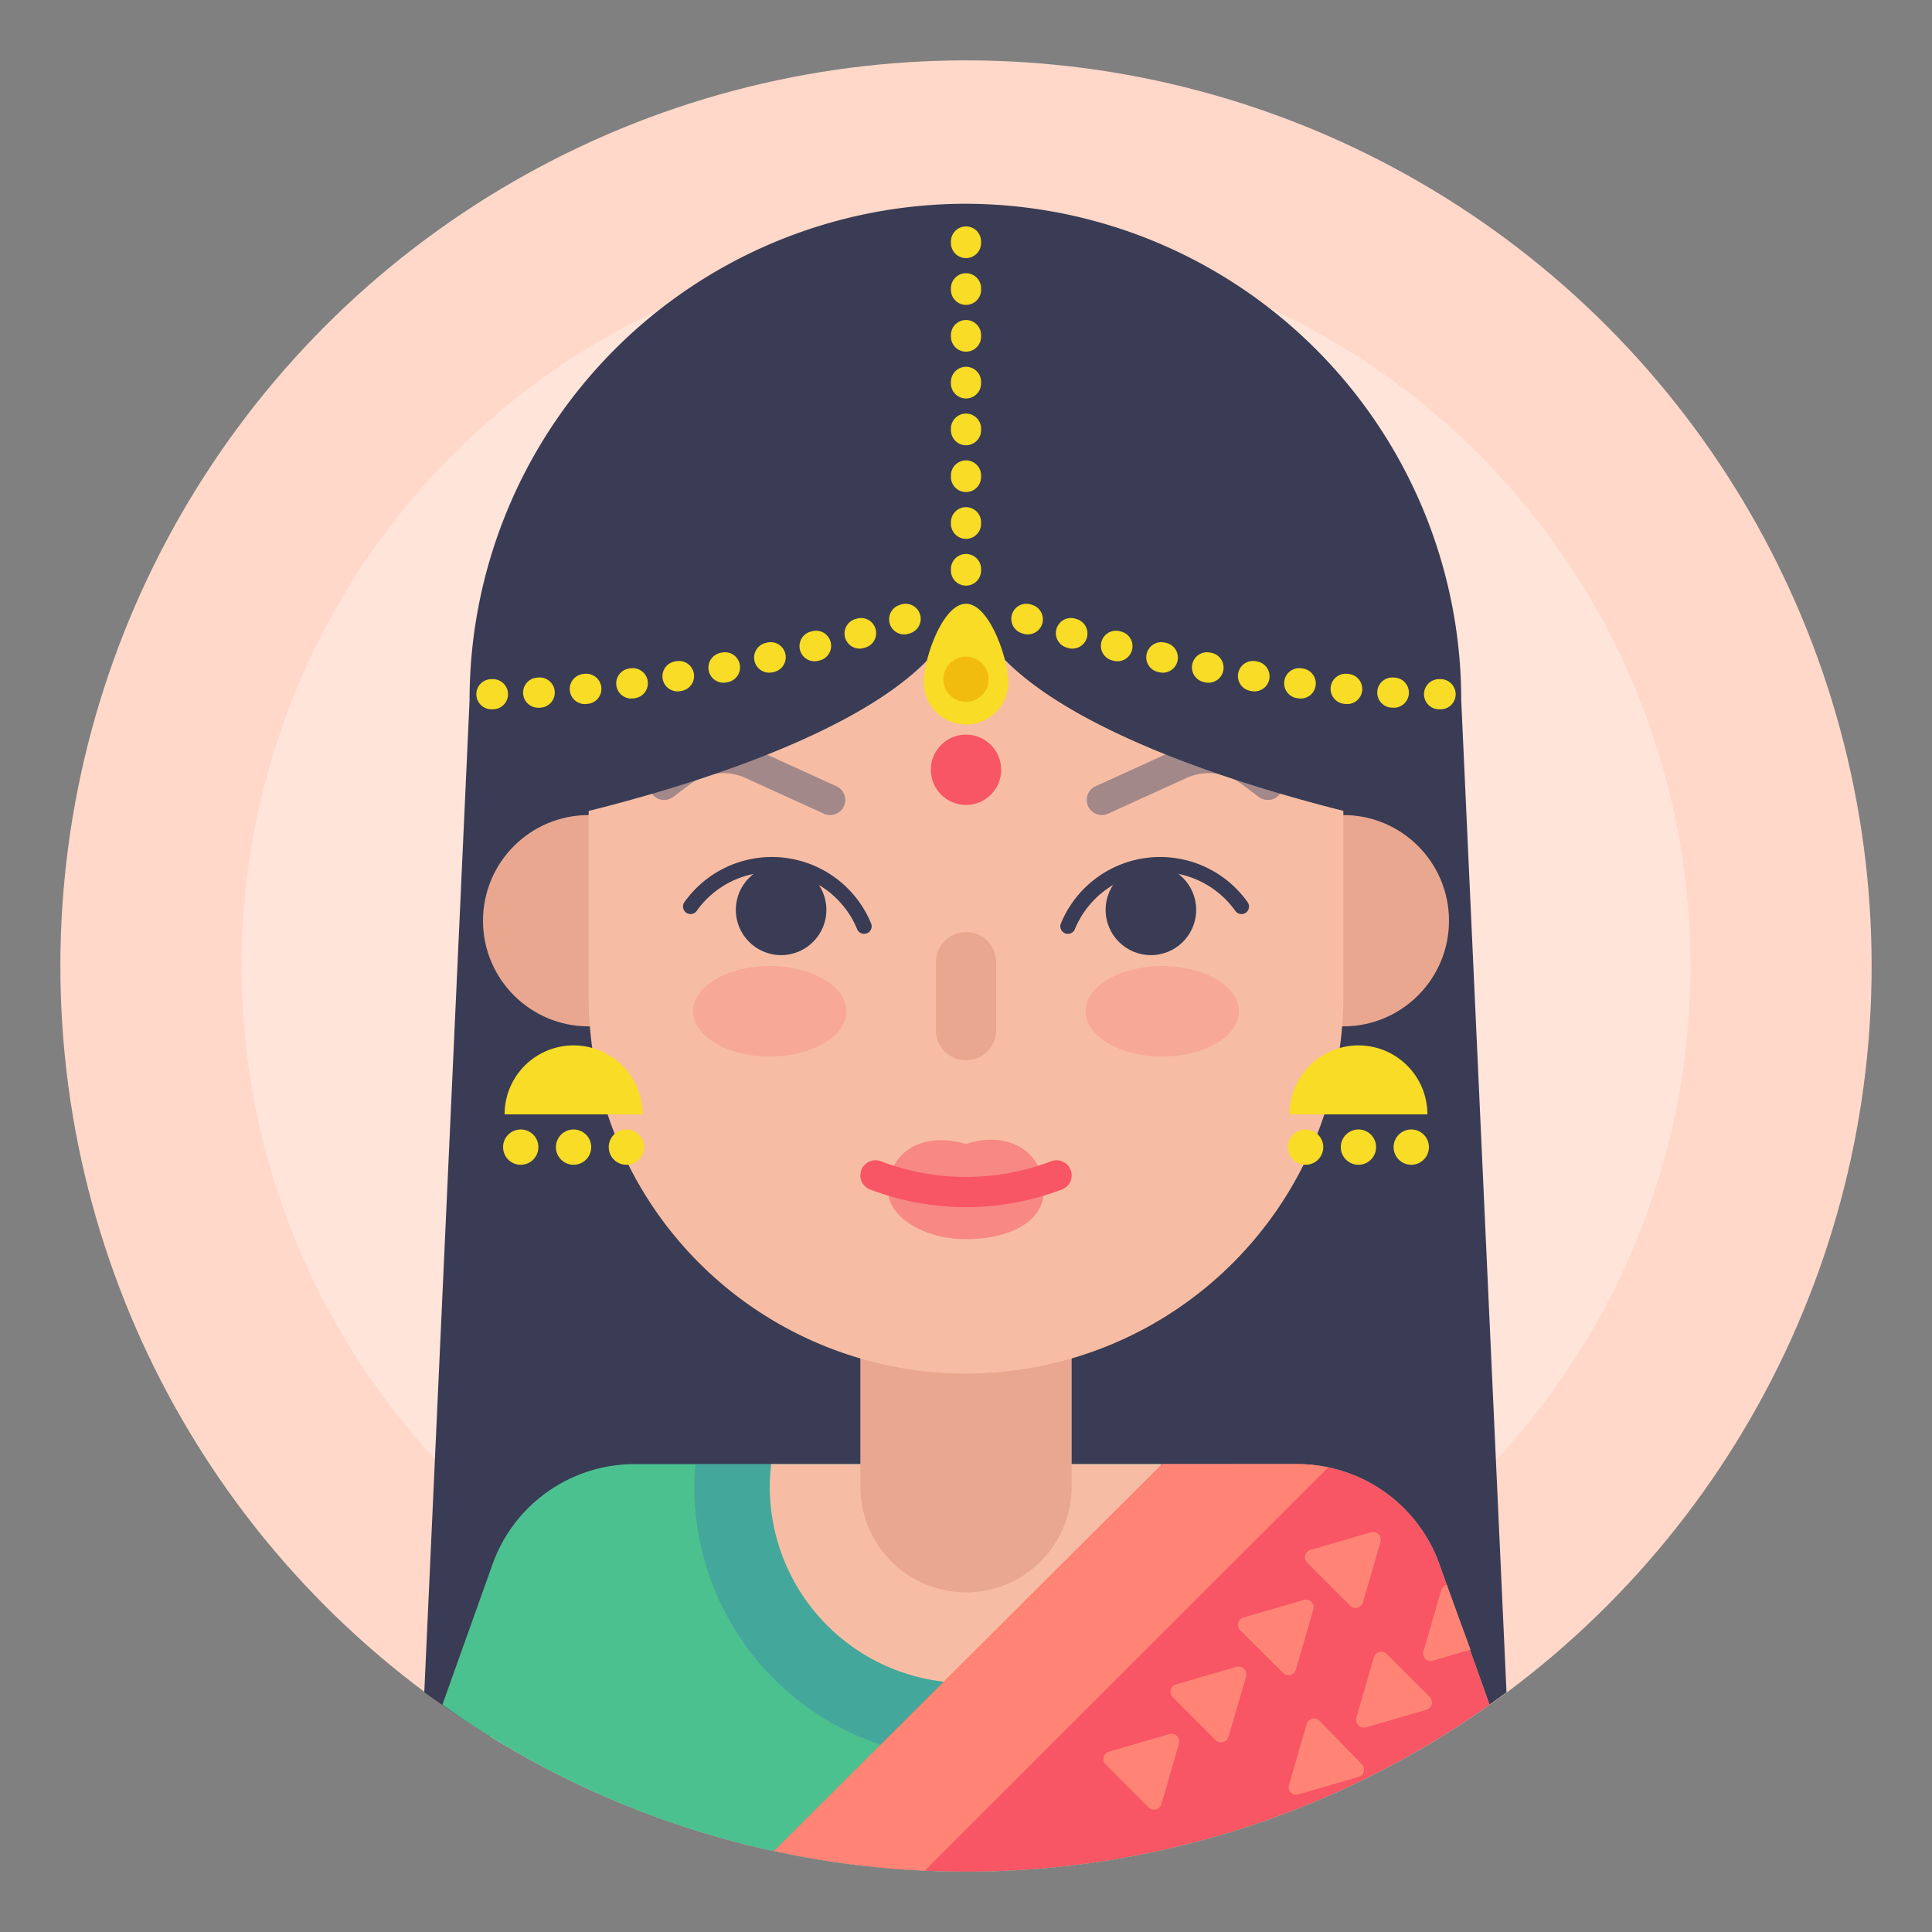 <?xml version="1.0" ?><!-- Скачано с сайта svg4.ru / Downloaded from svg4.ru -->
<svg width="800px" height="800px" viewBox="0 0 128 128" data-name="Layer 1" id="Layer_1" xmlns="http://www.w3.org/2000/svg"><rect x="0" y="0" width="128" height="128" fill="#808080" stroke="none"/><defs><style>.cls-1{fill:#ffd8c9;}.cls-2{fill:#ffffff;}.cls-2,.cls-6{opacity:0.3;}.cls-3{fill:#393c54;}.cls-4{fill:#eaa78f;}.cls-5{fill:#4bc190;}.cls-6{fill:#356cb6;}.cls-7{fill:#f7bda4;}.cls-10,.cls-12,.cls-14,.cls-19,.cls-8,.cls-9{fill:none;stroke-linecap:round;stroke-linejoin:round;}.cls-10,.cls-8{stroke:#eaa78f;}.cls-8{stroke-width:14px;}.cls-9{stroke:#515570;}.cls-12,.cls-19,.cls-9{stroke-width:2px;}.cls-11,.cls-9{opacity:0.5;}.cls-10{stroke-width:4px;}.cls-11,.cls-15,.cls-16{fill:#f85565;}.cls-12{stroke:#f85565;}.cls-13{fill:#f8dc25;}.cls-14{stroke:#393c54;}.cls-15{opacity:0.2;}.cls-17{fill:#f2bc0f;}.cls-18{fill:#ff8475;}.cls-19{stroke:#f8dc25;stroke-dasharray:0.1 3;}</style></defs><title/><circle class="cls-1" cx="64" cy="64" r="60"/><circle class="cls-2" cx="64" cy="64" r="48"/><path class="cls-3" d="M32.48,115.05h63c1.48-.92,2.93-1.89,4.33-2.93l-3-65.73A32.89,32.89,0,0,0,64,13.5h0A32.89,32.89,0,0,0,31.11,46.39l-3,65.73C29.55,113.16,31,114.13,32.48,115.05Z"/><circle class="cls-4" cx="89" cy="61" r="7"/><path class="cls-5" d="M64,124a59.67,59.67,0,0,0,34.69-11.06l-3.32-9.3A10,10,0,0,0,86,97H42.05a10,10,0,0,0-9.42,6.64l-3.32,9.3A59.67,59.67,0,0,0,64,124Z"/><path class="cls-6" d="M82,98.5a14.91,14.91,0,0,0-.08-1.5H46.08A14.91,14.91,0,0,0,46,98.5a18,18,0,0,0,36,0Z"/><path class="cls-7" d="M77,98.5a14.74,14.74,0,0,0-.09-1.5H51.09A14.74,14.74,0,0,0,51,98.5a13,13,0,0,0,26,0Z"/><line class="cls-8" x1="64" x2="64" y1="84.75" y2="98.5"/><circle class="cls-4" cx="39" cy="61" r="7"/><path class="cls-7" d="M64,91A25,25,0,0,1,39,66V49.52a25,25,0,1,1,50,0V66A25,25,0,0,1,64,91Z"/><path class="cls-9" d="M73,53l5.18-2.36a4.6,4.6,0,0,1,4.67.5L84,52"/><path class="cls-9" d="M55,53l-5.18-2.36a4.6,4.6,0,0,0-4.67.5L44,52"/><path class="cls-3" d="M35,54.64v-4.5C35,34.36,47.35,21,63.12,20.54A29,29,0,0,1,93,49.53v5.11S69.94,50.11,65,41.71a1.22,1.22,0,0,0-2,0C58.26,50.11,35,54.64,35,54.64Z"/><line class="cls-10" x1="64" x2="64" y1="63.75" y2="68.25"/><path class="cls-11" d="M69.15,78.94c0,2-2.3,3.16-5.15,3.16s-5.15-1.52-5.15-3.16c0-2.84,2.48-3.94,5.15-3.15C66.58,74.92,69.15,76.1,69.15,78.94Z"/><path class="cls-12" d="M58,77.87a16.83,16.83,0,0,0,12,0"/><path class="cls-13" d="M85.43,73.83a4.57,4.57,0,1,1,9.14,0"/><circle class="cls-13" cx="86.5" cy="76" r="1.17"/><circle class="cls-13" cx="90" cy="76" r="1.17"/><circle class="cls-13" cx="93.5" cy="76" r="1.17"/><path class="cls-13" d="M33.43,73.83a4.57,4.57,0,0,1,9.14,0"/><circle class="cls-13" cx="34.5" cy="76" r="1.17"/><circle class="cls-13" cx="38" cy="76" r="1.17"/><circle class="cls-13" cx="41.5" cy="76" r="1.17"/><circle class="cls-3" cx="76.25" cy="60.28" r="3"/><path class="cls-14" d="M70.75,61.37a6.61,6.61,0,0,1,11.5-1.31"/><circle class="cls-3" cx="51.75" cy="60.28" r="3"/><path class="cls-14" d="M57.25,61.37a6.61,6.61,0,0,0-11.5-1.31"/><ellipse class="cls-15" cx="51" cy="67" rx="5.08" ry="3"/><ellipse class="cls-15" cx="77" cy="67" rx="5.08" ry="3"/><circle class="cls-16" cx="64" cy="51" r="2.33"/><path class="cls-13" d="M66.8,45.2a2.8,2.8,0,0,1-5.6,0c0-1.55,1.25-5.2,2.8-5.2S66.8,43.65,66.8,45.2Z"/><circle class="cls-17" cx="64" cy="45" r="1.5"/><path class="cls-16" d="M86,97h-9L51.28,122.63a59.88,59.88,0,0,0,47.41-9.69l-3.32-9.3A10,10,0,0,0,86,97Z"/><path class="cls-18" d="M86,97h-9L51.28,122.63a58.81,58.81,0,0,0,10,1.3h0L88,97.22A9.9,9.9,0,0,0,86,97Z"/><path class="cls-18" d="M90.83,101.52l-4,1.16a.51.51,0,0,0-.22.86l2.84,2.84a.51.51,0,0,0,.85-.22l1.16-4A.51.51,0,0,0,90.83,101.52Z"/><path class="cls-18" d="M86.38,106l-4,1.16a.51.51,0,0,0-.22.85L85,110.83a.51.51,0,0,0,.86-.22l1.16-4A.51.51,0,0,0,86.38,106Z"/><path class="cls-18" d="M81.92,110.43l-4,1.16a.51.51,0,0,0-.22.86l2.84,2.84a.51.51,0,0,0,.85-.22l1.17-4A.52.52,0,0,0,81.92,110.43Z"/><path class="cls-18" d="M77.47,114.89l-4,1.16a.51.51,0,0,0-.22.85l2.84,2.84a.51.51,0,0,0,.86-.22l1.16-4A.51.51,0,0,0,77.47,114.89Z"/><path class="cls-18" d="M86,118.89l4-1.16a.51.51,0,0,0,.22-.85L87.42,114a.51.51,0,0,0-.85.22l-1.16,4A.5.5,0,0,0,86,118.89Z"/><path class="cls-18" d="M90.5,114.44l4-1.16a.52.52,0,0,0,.22-.86l-2.84-2.84a.52.52,0,0,0-.86.22l-1.16,4A.52.52,0,0,0,90.5,114.44Z"/><path class="cls-18" d="M95.85,105a.5.5,0,0,0-.37.36l-1.16,4A.5.5,0,0,0,95,110l2.43-.7Z"/><line class="cls-19" x1="64" x2="64" y1="16" y2="38"/><path class="cls-19" d="M68,41s14,5,28,5"/><path class="cls-19" d="M60,41s-14,5-28,5"/></svg>